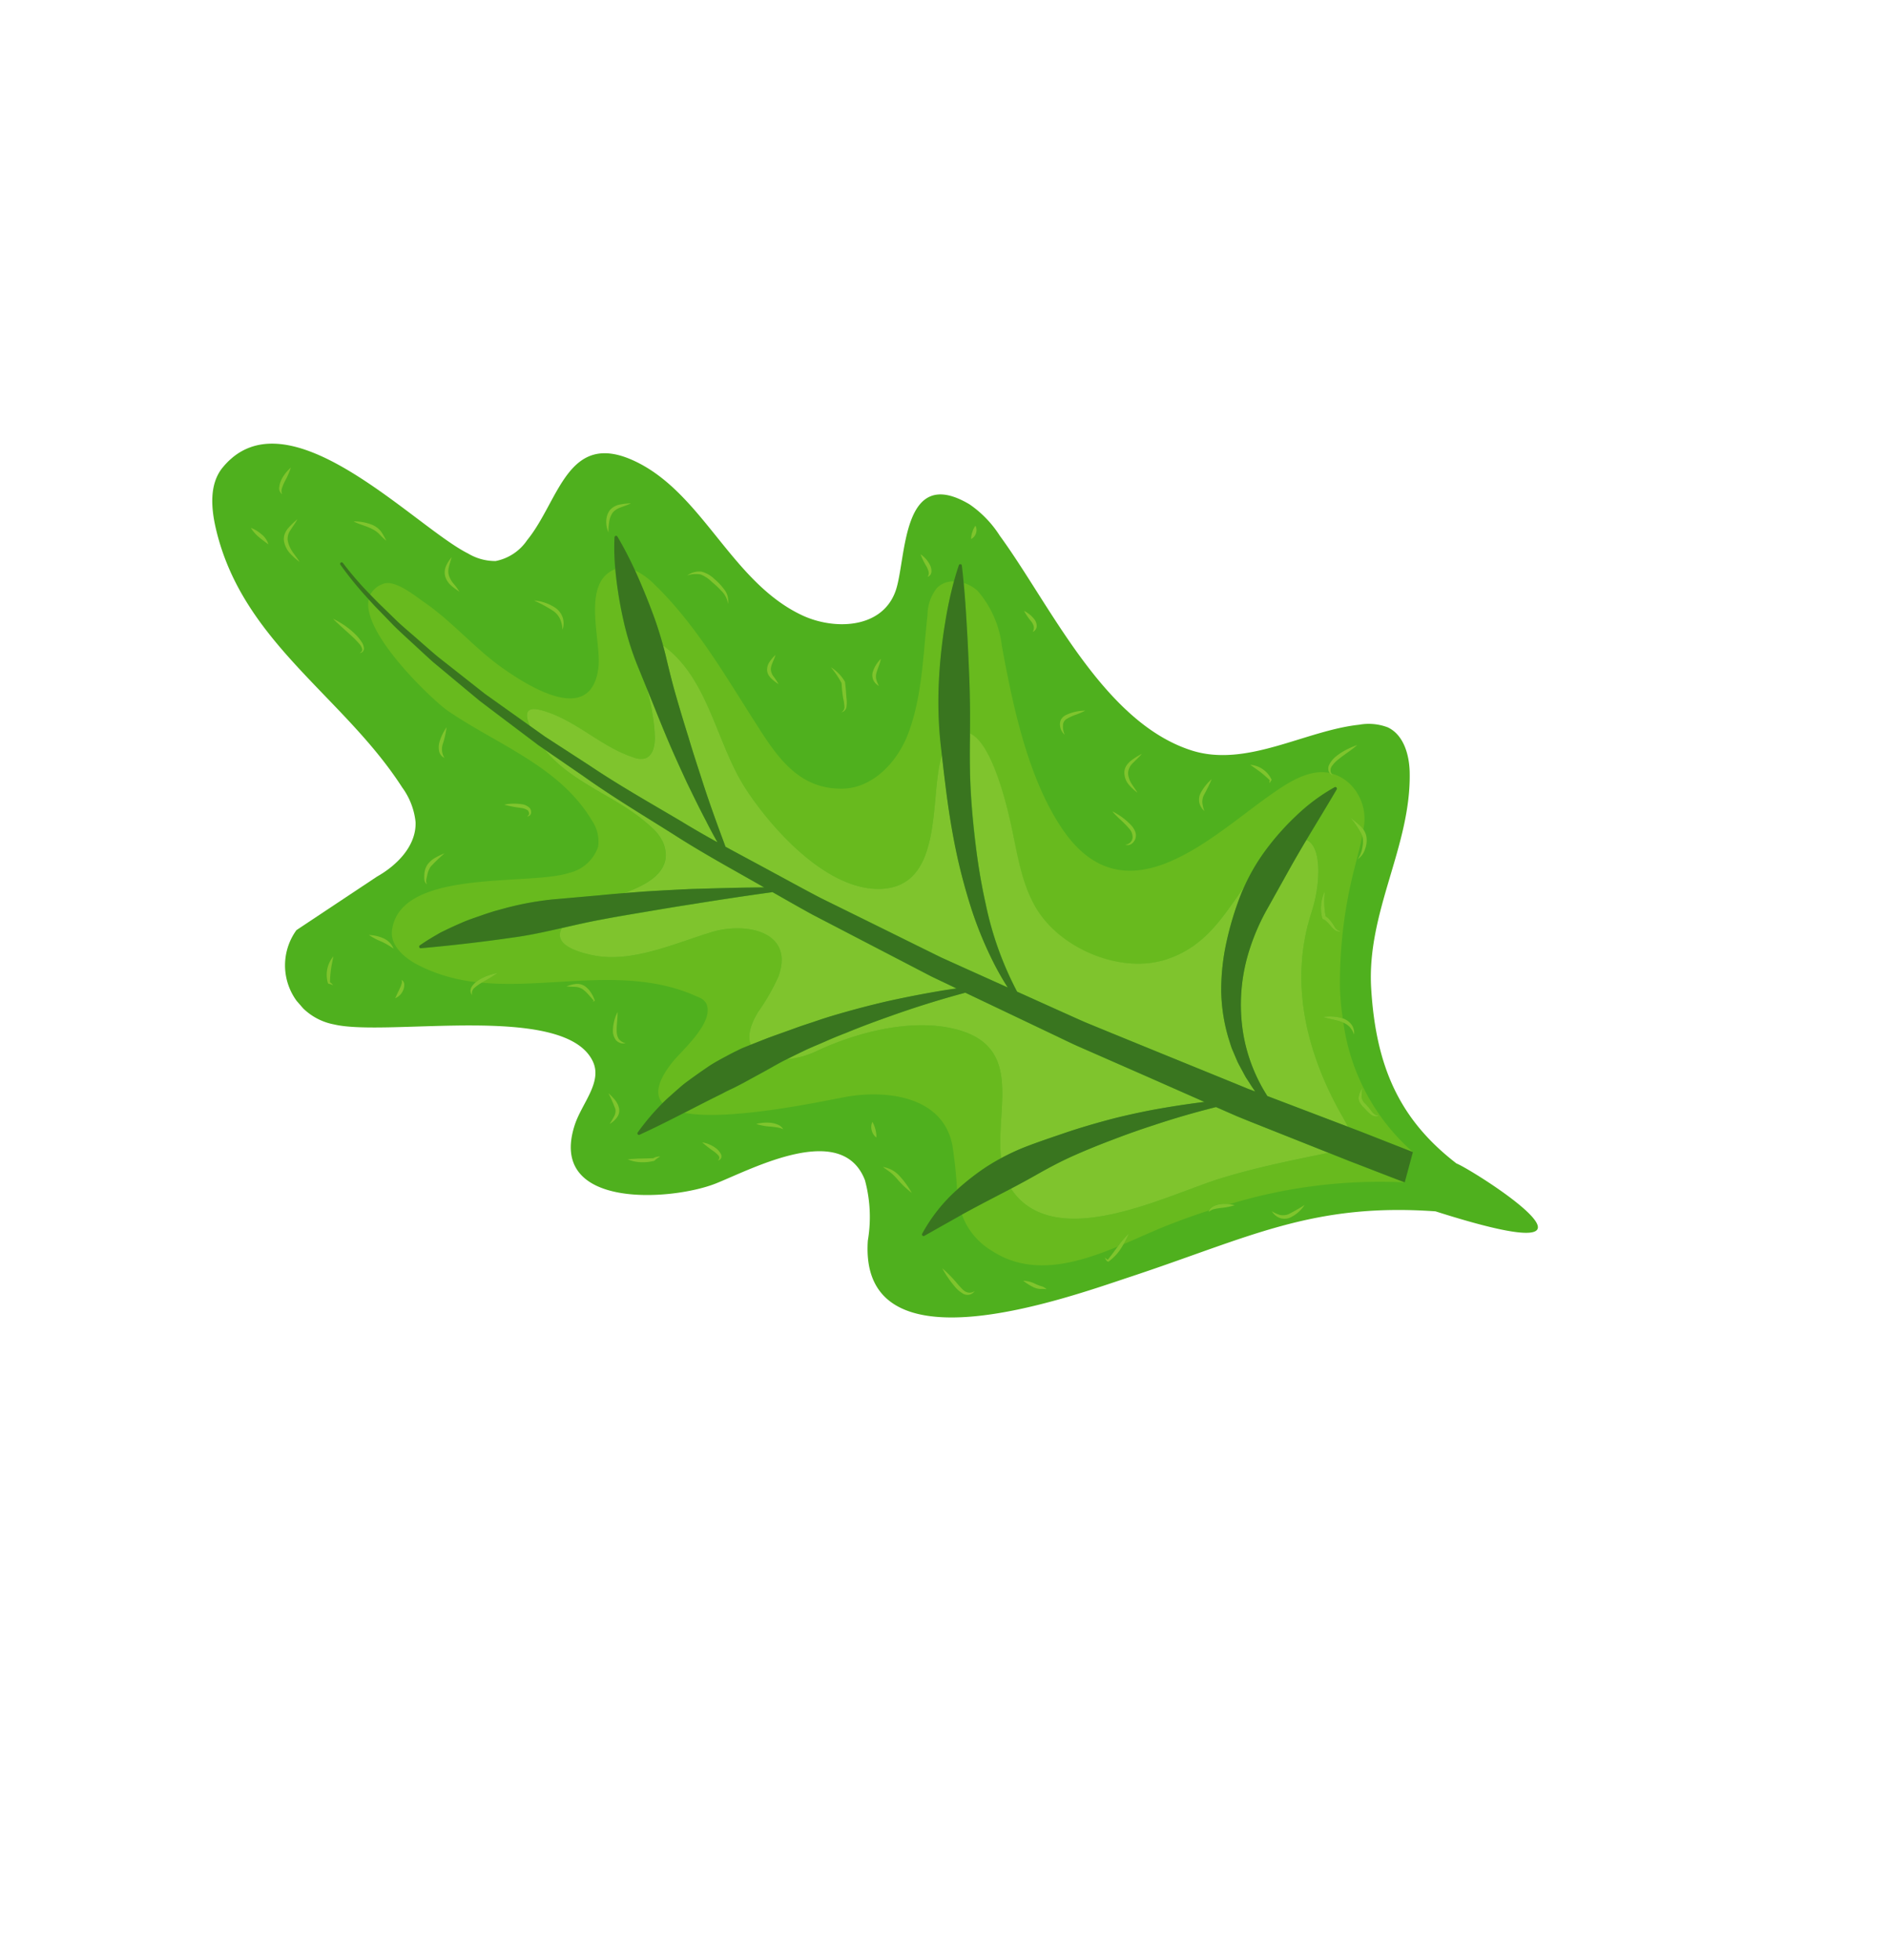 <svg xmlns="http://www.w3.org/2000/svg" width="137.481" height="142.63"><defs><clipPath id="a"><path data-name="Rectangle 4976" fill="none" d="M0 0h73.178v125.374H0z"/></clipPath></defs><g data-name="Group 1579" transform="rotate(139 51.052 73.012)" clip-path="url(#a)"><path data-name="Path 3793" d="M62.835 95.458c-1.672-.344-3.652-.178-4.725 1.15a5.162 5.162 0 0 0-.922 2.549c-1.134 7.835 1.838 15.595-2.112 23.086-.725 1.376-1.769 2.792-3.3 3.053-7.28 1.238-7.707-12.412-9.376-16.441a3.853 3.853 0 0 0-1.154-1.729 3.6 3.6 0 0 0-2.73-.357c-3.655.631-7.5 4.15-9.684-.8-2.214-5.03.477-11.278-1.84-16.479-1.027-2.305-3.7-4.541-6.261-3.119-2.1 1.164-6.383 6.774-8.22 1.249a7.935 7.935 0 0 1-.166-3.176c.528-6.225 3.224-15.2-.288-20.961-2.181-3.576-7.186-4.32-10.423-6.578A3.9 3.9 0 0 1 .183 55.39c-.509-1.166.121-2.519.934-3.5 3.446-4.149 9.035-5.6 12.452-10.055 3.5-4.559 4.691-8.578 3.665-13.679-.566-1.04-4.851-15.246 3.438-1.628 6.364 6.378 11.5 7.465 19.914 10.987 4.5 1.883 19.521 7.634 12.663 14.512a10.244 10.244 0 0 0-2.725 3.456c-1.573 4.344 5.578 5.981 8.325 6.931 3.228 1.117 10.566 6.612 4.976 9.96-1.416.848-3.552 1.015-4.018 2.6C58.46 79.563 69.9 86.118 72.248 89.388a4.374 4.374 0 0 1-2.437 6.975" fill="#4fb01e"/><path data-name="Path 3794" d="M53.376 66.827c-.268-.072-.538-.131-.807-.2-.541-.117-1.085-.226-1.626-.356s-1.093-.219-1.637-.349c-.089-.022-.177-.048-.265-.07a6.281 6.281 0 0 0-1.991-.965c-3.122-.867-6.86-2.731-8.739-5.472-2.877-4.196 1.613-6.21 3.685-9.228a14.632 14.632 0 0 0 1.452.255 17.885 17.885 0 0 0 2.477.117 31.764 31.764 0 0 0-1.878 2.681c-1.76 3.064.826 6.014 3.306 7.581 1.087.687 7.652 4.187 9.873 6.982-1.023-.253-2.036-.5-3.048-.769-.271-.052-.537-.134-.8-.207" fill="#68ba1e"/><path data-name="Path 3795" d="M43.839 48.268c-.313-.077-.627-.15-.94-.224a4.253 4.253 0 0 0 .02-1.2c-.608-4.795-8.526-6.68-12.121-8.29-2.434-1.09-4.721-2.392-7.044-3.7l-.75-1.452c-.676-1.27-1.34-2.546-2.022-3.812a37.565 37.565 0 0 0 10.668 7.169l.085.1a2.54 2.54 0 0 0 .4.333 1.536 1.536 0 0 0 .489.22.69.69 0 0 0 .435-.024c1 .423 2 .815 3 1.167 1.026.361 2.17.693 3.322 1.069a5.367 5.367 0 0 0-.8.335 7.032 7.032 0 0 0 1.234-.191c3.124 1.055 6.216 2.508 7.129 5.841a5.022 5.022 0 0 1-.107 3.358h-.015c-1.007-.216-2-.454-2.984-.691" fill="#68ba1e"/><path data-name="Path 3796" d="M37.168 97.569a21.07 21.07 0 0 0 1.248-2.857l.594-1.74a14.874 14.874 0 0 1 1.848-3.066c.413-.499 1.052-1.017 1.636-.74a1.427 1.427 0 0 1 .564.597c1.3 2.161 1.361 4.82 2.8 6.979.714 1.073 1.138.485 1.382-.3l.6 2.49.227.946.114.473.091.477.363 1.909.364 1.91c.1.64.18 1.283.272 1.924s.192 1.283.259 1.927l.167 1.936c.019.276.035.552.049.829a1.679 1.679 0 0 1-1.239-.023c-.864-.307-1.178-2.221-1.365-2.943-.626-2.414-.573-4.954-1.161-7.362-.582-2.369-2.123-7.428-5.299-4.564-1.451 1.311-3.061 5.484-5.608 4.608l-.016-.006q.257-.355.5-.716a30.307 30.307 0 0 0 1.61-2.688" fill="#68ba1e"/><path data-name="Path 3797" d="M22.535 79.457a29.73 29.73 0 0 0 2.705-3.219c.258-.36.507-.725.758-1.089l.1-.06c2.548-1.61 5.91-7.042 9.43-4.528 3.272 2.338 3.36 8.676 2.845 12.215-.558 3.831-3.226 7.776-2.285 11.716a26.826 26.826 0 0 0-.931 2.163 50.852 50.852 0 0 0-1.117 3.311 5.114 5.114 0 0 1-.4-1.7c-.35-4 .4-8.023.99-11.969.441-2.967 1.049-6.058-1.591-8.256-1.683-1.393-4.245-1.134-6.173-.113-2.563 1.36-4.631 3.651-6.751 5.599a3.246 3.246 0 0 1-1.827 1.05 1.708 1.708 0 0 1-1.253-.455 28.685 28.685 0 0 0 2.405-1.808 37.826 37.826 0 0 0 3.095-2.857" fill="#68ba1e"/><path data-name="Path 3798" d="M49.929 108.457c-.047-.651-.134-1.3-.2-1.946s-.138-1.3-.22-1.945l-.313-1.931-.313-1.931-.078-.483-.1-.478-.2-.956-.811-3.828-.134-.518c.117-3.265-1.847-6.183-2.162-9.4a3.173 3.173 0 0 1 .116-1.44c.765-2 2.855-1.487 4.564-.834.489.36.979.718 1.476 1.069l2.741 1.988a22.27 22.27 0 0 0 2.925 1.733l.768.37c.259.118.524.228.788.337.533.212 1.054.437 1.606.608s1.1.334 1.66.477c.574.11 1.142.221 1.72.277a.114.114 0 0 0 .078-.206 125.338 125.338 0 0 0-5.535-3.787c-1.014-.671-2.086-1.253-3.165-1.831.806-.29.985-1.136-.415-2.974-1.766-2.32-5.11-3.262-7.666-4.416-2.274-1.027-4.594-3.887-1.506-5.611a15.38 15.38 0 0 1 2.846-.987c1.146-.37 1.737-.882 1.935-1.44l.031.01c.276.09.549.189.828.271s.562.148.846.213c.565.127 1.126.259 1.71.333s1.161.129 1.742.173a7.707 7.707 0 0 0 .876.033c.293 0 .586 0 .878-.008.238 0 .476-.011.714-.026.025.8-.669 1.437-2.46 1.779-1.109.212-4.283.162-4.7 1.626a1.058 1.058 0 0 0 .129.7c2.277 5.1 7.649 7.414 11.219 11.154h-.02a10.7 10.7 0 0 0-1.322-.222 4.824 4.824 0 0 0 .613.3 3.642 3.642 0 0 0 .659.195 2.72 2.72 0 0 0 .357.038 12.061 12.061 0 0 1 2.375 3.727c.406 1.037.592 2.381-.24 3.121-3.42 3.036-9.637-4.117-12.459-5.3a2.938 2.938 0 0 0-2.845.043 2.673 2.673 0 0 0-.91 1.692c-.841 4.548 1.568 8.706 2.673 12.974.303 1.174 1.048 8.334-.974 9.874-.005-.22-.01-.439-.018-.659Z" fill="#68ba1e"/><path data-name="Path 3799" d="m20.971 34.477.475.885c-.113.4-.192.876-.3 1.365-1.094 4.968-3.516 9.521-8.006 12.188-1.681 1-3.673 3.036-3.12 4.18-1.324.434-2.672.859-4.057 1.323a.114.114 0 0 0 .011.22 13.689 13.689 0 0 0 3.5.264 18.63 18.63 0 0 0 3.477-.473 14.407 14.407 0 0 0 2.756-.952c2.544-.591 4.925-1.437 7.715-.266 3.133 1.315 5.189 5.388 4.771 8.687-.267 2.108-1.455 3.965-2.485 5.824-.487.88-3.076 5.539-2.281 7.282a78.83 78.83 0 0 0-2.54 2.989 169.544 169.544 0 0 0-2.554 3.242 82.251 82.251 0 0 0-1.75 2.339 2.621 2.621 0 0 1-.388-1.115 7.445 7.445 0 0 1 1.3-4.169c2.245-3.8 4.851-8.444 5.409-12.865 1.019-8.093-7.586-7.617-12.756-8.113-1.67-.16-3.622-.372-4.593-1.65a.66.66 0 0 0-.051-.3 1.27 1.27 0 0 1-.02.194 3.151 3.151 0 0 1-.523-1.528 3.568 3.568 0 0 1 1.445-3.081 1.754 1.754 0 0 0 0 .39 7.756 7.756 0 0 0 .152.874 6.208 6.208 0 0 1 .215-1.567c.61-.484 1.284-.912 1.874-1.337a33.4 33.4 0 0 0 6.616-5.957 19.963 19.963 0 0 0 1.29-1.794 3.117 3.117 0 0 0 1.031 1.028c-.253-.42-.578-.771-.792-1.166a2.336 2.336 0 0 1-.067-.132 15.319 15.319 0 0 0 2.359-10.424l.085.166Zm-8.079 13.452a.682.682 0 0 1-.074-.284v-.02c-.031-.175 0-.4-.018-.618a.987.987 0 0 0-.07-.333.438.438 0 0 0-.225-.245.647.647 0 0 1 .121.573 3.127 3.127 0 0 0-.061.657v-.017.02a.805.805 0 0 0 .058.313 5.864 5.864 0 0 1-1.168 1.432 2.889 2.889 0 0 0 1.437-1.351.13.13 0 0 0 0-.12m6.262-13.4c.252.065.245.313.248.523l-.017.339v.184l.005.169a.879.879 0 0 1-.1.583 5.317 5.317 0 0 1-.481.477 1.684 1.684 0 0 0 .637-.349.685.685 0 0 0 .193-.359 1.71 1.71 0 0 0 .025-.374l-.012-.178-.006-.16a2.86 2.86 0 0 0-.029-.357.9.9 0 0 0-.125-.36.325.325 0 0 0-.338-.147" fill="#68ba1e"/><path data-name="Path 3800" d="M42.919 46.847a4.253 4.253 0 0 1-.02 1.2 56.375 56.375 0 0 0-2.04-.45c-1.005-.2-2.012-.437-3-.738s-1.97-.646-2.945-1.006-1.949-.738-2.909-1.149a61.222 61.222 0 0 1-4.251-1.967l-.3-.634-.42-.884-.442-.872-2.838-5.494c2.323 1.311 4.61 2.613 7.044 3.7 3.6 1.611 11.513 3.5 12.121 8.29" fill="#7fc42d"/><path data-name="Path 3801" d="M45.854 96.741c-1.436-2.159-1.5-4.818-2.8-6.979a1.427 1.427 0 0 0-.561-.6c-.584-.276-1.223.241-1.632.74a14.874 14.874 0 0 0-1.851 3.069l.415-1.216q.518-1.471 1-2.954c.316-.99.608-1.989.9-2.987.27-1 .542-2.007.778-3.019.147-.564.271-1.135.39-1.707a69.31 69.31 0 0 1 1 2.91c.817 2.461 1.685 4.907 2.359 7.411l1.074 3.739.31 1.291c-.244.788-.668 1.376-1.382.3" fill="#7fc42d"/><path data-name="Path 3802" d="M48.4 69.814a15.386 15.386 0 0 0-2.847.986c-3.086 1.724-.768 4.585 1.506 5.612 2.556 1.154 5.9 2.1 7.666 4.415 1.4 1.838 1.221 2.684.415 2.974-.88-.471-1.764-.94-2.626-1.451-.963-.56-1.912-1.147-2.865-1.727s-1.906-1.165-2.852-1.763a242.844 242.844 0 0 1-4.95-3.149c-.371-1.051-.734-2.105-1.122-3.15l-1.433-3.637-1.436-3.638-.716-1.819-.782-1.793-.018-.042q.753.493 1.526.954a67.383 67.383 0 0 0 2.982 1.7 65.448 65.448 0 0 0 3.084 1.529c.521.243 1.046.477 1.579.693s1.058.456 1.6.655 1.078.411 1.616.628 1.072.386 1.609.579c-.2.558-.789 1.07-1.935 1.44" fill="#7fc42d"/><path data-name="Path 3803" d="M13.138 48.914c4.49-2.667 6.912-7.22 8.006-12.188.108-.489.187-.966.3-1.365l2.959 5.529a12.185 12.185 0 0 1-1.591 4.484 13.1 13.1 0 0 1-4.524 4.474 15.664 15.664 0 0 1-2.918 1.362l-3.046 1.099a91.33 91.33 0 0 1-2.3.785c-.553-1.144 1.44-3.181 3.12-4.18" fill="#7fc42d"/><path data-name="Path 3804" d="M25.697 67.723c1.03-1.859 2.218-3.716 2.485-5.824.418-3.3-1.638-7.372-4.771-8.687-2.789-1.17-5.17-.325-7.715.266.189-.087.378-.173.562-.269a22.8 22.8 0 0 0 3.019-1.896 16.249 16.249 0 0 0 2.62-2.422 12.721 12.721 0 0 0 1.9-3.011c.11-.275.249-.536.333-.82l.267-.837c.08-.282.135-.571.2-.854.031-.143.067-.284.093-.426l.063-.435a9.96 9.96 0 0 0 .099-.785l.257.471.441.867.878 1.735 1.756 3.472 1.749 3.477.874 1.739c.286.582.549 1.175.824 1.762l1.53 3.32a24.167 24.167 0 0 1-2.471 6.331c-.65 1.2-1.353 2.371-2.12 3.5s-1.551 2.249-2.387 3.331-1.734 2.118-2.647 3.137l-.119.136c-.795-1.741 1.793-6.4 2.28-7.278" fill="#7fc42d"/><path data-name="Path 3805" d="M38.371 82.777c.516-3.54.427-9.877-2.845-12.216-3.519-2.513-6.881 2.919-9.427 4.528l-.1.059q.821-1.189 1.622-2.391 1.166-1.755 2.2-3.595c.685-1.229 1.3-2.5 1.862-3.789a27.608 27.608 0 0 0 1.361-4 19.8 19.8 0 0 0 .432-2.125l1.413 3.065.81 1.768.752 1.793 1.5 3.587 1.514 3.587c.477 1.205.919 2.424 1.38 3.636.468 1.26.952 2.514 1.419 3.774-.631 1.68-1.269 3.35-1.983 4.991-.4.947-.8 1.893-1.229 2.83q-.614 1.414-1.265 2.81c-.432.932-.9 1.846-1.382 2.757q-.164.321-.32.646c-.941-3.94 1.727-7.885 2.285-11.716" fill="#7fc42d"/><path data-name="Path 3806" d="M38.311 59.415c1.879 2.74 5.617 4.6 8.739 5.476a6.277 6.277 0 0 1 1.988.963q-.679-.175-1.357-.36c-.541-.146-1.069-.333-1.605-.5s-1.067-.347-1.6-.539a64.127 64.127 0 0 1-3.17-1.17 68.724 68.724 0 0 1-5.251-2.3l-2.815-6.481c-.262-.6-.512-1.2-.785-1.791l-.838-1.767-1.671-3.534-1.663-3.544-.143-.3a65.2 65.2 0 0 0 3.373 2.122q1.386.792 2.82 1.509c.961.466 1.934.912 2.928 1.32s1.991.82 3.014 1.183a16.331 16.331 0 0 0 1.721.486c-2.072 3.018-6.562 5.032-3.685 9.228" fill="#7fc42d"/><path data-name="Path 3807" d="M45.511 83.595a3.173 3.173 0 0 0-.116 1.44c.314 3.221 2.279 6.139 2.162 9.4l-.844-3.26c-.61-2.539-1.417-5.018-2.172-7.515-.714-2.468-1.615-4.865-2.458-7.285 1.337 1.155 2.706 2.269 4.077 3.386.88.7 1.77 1.388 2.662 2.075l1.252.926c-1.709-.654-3.8-1.17-4.564.834" fill="#7fc42d"/><path data-name="Path 3808" d="M20.979 29.59c.682 1.266 1.346 2.542 2.021 3.811l.75 1.452 2.838 5.494.442.872.418.884.3.634c1.4.708 2.815 1.368 4.255 1.964q1.441.616 2.909 1.149c.974.363 1.954.7 2.944 1.005s2 .537 3 .738a60.99 60.99 0 0 1 2.04.45c.313.074.627.147.94.224.988.237 1.977.474 2.984.691h.015l3.086.632a.115.115 0 0 1 .018.219 11.931 11.931 0 0 1-4.018.754 17.893 17.893 0 0 1-2.476-.116 14.661 14.661 0 0 1-1.452-.255 16.349 16.349 0 0 1-1.721-.486c-1.023-.362-2.02-.779-3.014-1.183s-1.967-.854-2.928-1.32-1.9-.981-2.82-1.509a63.942 63.942 0 0 1-3.373-2.122l.143.3 1.663 3.539 1.67 3.534.835 1.767c.273.591.523 1.195.785 1.791l2.827 6.487a71.175 71.175 0 0 0 5.251 2.3c1.05.412 2.1.814 3.17 1.17.528.192 1.059.375 1.6.539s1.065.352 1.605.5q.678.186 1.357.36c.089.023.177.048.265.07.543.13 1.093.232 1.637.349s1.085.239 1.626.356c.269.066.539.126.807.2s.534.154.8.207c1.013.271 2.025.516 3.048.769 1.148.284 2.309.577 3.5.927h.006a.113.113 0 0 1-.007.219 17.586 17.586 0 0 1-2.767.425c-.238.015-.476.027-.714.026-.292.006-.585.01-.878.008a7.727 7.727 0 0 1-.876-.033c-.581-.047-1.161-.108-1.742-.175s-1.145-.206-1.713-.334c-.284-.064-.564-.142-.846-.213s-.552-.181-.828-.271l-.028-.01c-.537-.194-1.078-.375-1.609-.579s-1.077-.423-1.616-.628-1.066-.438-1.6-.654-1.058-.45-1.579-.693a67.44 67.44 0 0 1-3.084-1.529c-1.008-.546-2-1.11-2.982-1.7q-.774-.46-1.526-.954l.018.042.779 1.792.718 1.819 1.436 3.638 1.435 3.637c.388 1.044.752 2.1 1.122 3.15a242.844 242.844 0 0 0 4.95 3.149c.945.6 1.9 1.181 2.852 1.763s1.9 1.167 2.865 1.727c.861.512 1.746.98 2.626 1.451 1.079.578 2.151 1.16 3.165 1.831a121.16 121.16 0 0 1 5.535 3.787.114.114 0 0 1-.078.206c-.579-.056-1.146-.167-1.72-.277q-.836-.214-1.66-.477c-.553-.171-1.073-.4-1.606-.608a23.91 23.91 0 0 1-.788-.337l-.768-.37a22.268 22.268 0 0 1-2.925-1.733l-2.745-1.992a80.57 80.57 0 0 1-1.476-1.069q-.627-.462-1.252-.926a215.386 215.386 0 0 1-2.662-2.075c-1.369-1.125-2.739-2.24-4.079-3.395.843 2.42 1.745 4.817 2.458 7.281.755 2.5 1.562 4.976 2.172 7.515l.844 3.269.134.518.811 3.828.2.956.1.478.079.483.314 1.932.313 1.931c.082.647.147 1.3.22 1.945s.152 1.3.2 1.946l.106 1.955c.008.22.013.439.018.659a25.309 25.309 0 0 1-.1 3.261.11.11 0 0 1-.22-.019v-.012a24.726 24.726 0 0 0 .008-3.042 45.52 45.52 0 0 0-.049-.829l-.162-1.94c-.067-.644-.174-1.285-.259-1.927s-.172-1.284-.272-1.924l-.364-1.91-.363-1.909-.091-.477-.114-.473-.227-.945-.6-2.49-.31-1.291-1.074-3.739c-.673-2.5-1.544-4.95-2.362-7.41a63.996 63.996 0 0 0-1-2.91 34.265 34.265 0 0 1-.39 1.707c-.236 1.012-.508 2.014-.778 3.019-.29 1-.582 2-.9 2.987s-.656 1.973-1 2.954l-.415 1.216-.594 1.74a21.076 21.076 0 0 1-1.248 2.857 30.329 30.329 0 0 1-1.606 2.688q-.246.361-.5.716a16.238 16.238 0 0 1-1.468 1.778.115.115 0 0 1-.2-.1 26.767 26.767 0 0 1 .644-2.682 48.013 48.013 0 0 1 1.117-3.311c.278-.736.59-1.456.931-2.163q.156-.325.32-.646c.477-.911.95-1.825 1.382-2.757s.856-1.868 1.265-2.81c.426-.936.828-1.882 1.229-2.83.714-1.641 1.352-3.311 1.983-4.992-.467-1.26-.952-2.515-1.419-3.774-.461-1.212-.9-2.43-1.381-3.636l-1.502-3.585-1.5-3.587-.752-1.793-.813-1.768-1.415-3.065a19.782 19.782 0 0 1-.428 2.131 27.609 27.609 0 0 1-1.361 4c-.559 1.292-1.177 2.56-1.862 3.789s-1.427 2.424-2.2 3.595q-.8 1.2-1.622 2.391c-.251.364-.5.729-.758 1.089a29.73 29.73 0 0 1-2.709 3.219 37.838 37.838 0 0 1-3.091 2.857 28.681 28.681 0 0 1-2.405 1.808c-.339.225-.683.444-1.039.65a.113.113 0 0 1-.15-.162c.238-.35.481-.694.726-1.035.572-.8 1.158-1.573 1.75-2.339.839-1.1 1.7-2.173 2.554-3.242a77.917 77.917 0 0 1 2.54-2.989l.119-.136c.913-1.019 1.811-2.054 2.647-3.136s1.63-2.195 2.387-3.331 1.47-2.3 2.12-3.5a24.167 24.167 0 0 0 2.471-6.331l-1.53-3.32c-.275-.587-.538-1.18-.824-1.762l-.874-1.739-1.761-3.486-1.756-3.472-.878-1.735-.436-.872-.257-.471a9.103 9.103 0 0 1-.1.785l-.058.432c-.027.143-.063.284-.093.426-.067.283-.122.572-.2.854l-.273.838c-.084.284-.223.545-.333.82a12.72 12.72 0 0 1-1.896 3.016 16.244 16.244 0 0 1-2.62 2.423 22.792 22.792 0 0 1-3.018 1.9c-.185.1-.374.182-.562.269a14.412 14.412 0 0 1-2.756.952 18.638 18.638 0 0 1-3.477.473 13.688 13.688 0 0 1-3.5-.264.114.114 0 0 1-.011-.22c1.384-.465 2.733-.889 4.057-1.323a81.553 81.553 0 0 0 2.3-.785l3.048-1.1a15.666 15.666 0 0 0 2.918-1.362 13.1 13.1 0 0 0 4.524-4.474 12.186 12.186 0 0 0 1.6-4.489l-2.958-5.529-.473-.884-1.8-3.449-.085-.166" fill="#39751f"/><path data-name="Path 3809" d="M51.692 118.171a2.174 2.174 0 0 0 .267-.815c.038-.295.043-.61.1-.92a5.389 5.389 0 0 1 .116.935 1.863 1.863 0 0 1-.249.949 1.075 1.075 0 0 1-.379.358 1.468 1.468 0 0 1-.475.158 5.54 5.54 0 0 1-.939.05c.295-.106.6-.177.889-.263a1.088 1.088 0 0 0 .671-.451" fill="#7fc42d"/><path data-name="Path 3810" d="M52.655 108.608a.336.336 0 0 1 .453-.048c-.15-.029-.298.003-.343.128a.961.961 0 0 0-.077.393 6.517 6.517 0 0 0 .052.863c.063.582.154 1.164.192 1.766a5.969 5.969 0 0 1-.465-1.736 3.463 3.463 0 0 1 .007-.916.931.931 0 0 1 .181-.45" fill="#7fc42d"/><path data-name="Path 3811" d="M52.993 99.852a3.539 3.539 0 0 1-1.11.482 6.711 6.711 0 0 1 .95-.706 1.22 1.22 0 0 0 .625-.869.687.687 0 0 1-.033.626 1.408 1.408 0 0 1-.433.468" fill="#7fc42d"/><path data-name="Path 3812" d="M51.429 92.529a.971.971 0 0 1-.262-.645c.01-.036.02-.072.032-.106l.042-.074a.471.471 0 0 1 .126-.138.309.309 0 0 1 .34.018c-.106-.002-.211.014-.25.085a.367.367 0 0 0-.053.114l-.019.068v.047a1.132 1.132 0 0 0 .263.46 9.411 9.411 0 0 1 .763.976 3.5 3.5 0 0 1-.979-.805" fill="#7fc42d"/><path data-name="Path 3813" d="M60.141 93.298a1.387 1.387 0 0 1-.657.408 1.755 1.755 0 0 1-.766 0 4.844 4.844 0 0 1-.709-.197 10.992 10.992 0 0 0 1.406-.07 1.614 1.614 0 0 0 .588-.305c.187-.142.406-.253.456-.5a.477.477 0 0 1-.073.374 1.567 1.567 0 0 1-.246.291" fill="#7fc42d"/><path data-name="Path 3814" d="M65.288 91.247a1.377 1.377 0 0 1 .072-.538 5.872 5.872 0 0 0 .323.956 4.677 4.677 0 0 1 .377.969 2.908 2.908 0 0 1-.629-.855 1.547 1.547 0 0 1-.143-.532" fill="#7fc42d"/><path data-name="Path 3815" d="M56.083 76.532c.3-.363.659-.643.93-.975a1.194 1.194 0 0 0 .284-.525.878.878 0 0 0-.164-.6.733.733 0 0 1 .38.611 1.109 1.109 0 0 1-.287.69 3.114 3.114 0 0 1-1.143.799" fill="#7fc42d"/><path data-name="Path 3816" d="M60.852 70.897a.967.967 0 0 1 .336-.136 1.787 1.787 0 0 1 .671 0c-.21.066-.42.128-.606.206a.8.8 0 0 0-.419.345 11.812 11.812 0 0 0-.375 1.195 4.318 4.318 0 0 1-.036-.66 1.512 1.512 0 0 1 .172-.673.885.885 0 0 1 .257-.277" fill="#7fc42d"/><path data-name="Path 3817" d="M61.099 66.795a.963.963 0 0 1-.465-.239 1.764 1.764 0 0 0 .519.049l.028.006.02.01a3.33 3.33 0 0 1 .785.559 2.7 2.7 0 0 1 .573.776 12.634 12.634 0 0 1-.749-.578Z" fill="#7fc42d"/><path data-name="Path 3818" d="M52.666 62.711a.788.788 0 0 1-.083-.53 1.627 1.627 0 0 0 .265.415q.155.185.326.362a4.091 4.091 0 0 1 .634.8 2.947 2.947 0 0 1-.836-.612 1.79 1.79 0 0 1-.306-.435" fill="#7fc42d"/><path data-name="Path 3819" d="M47.333 58.33a1.988 1.988 0 0 1 .194-.56 1.987 1.987 0 0 1 .331-.49.893.893 0 0 1-.085.614.907.907 0 0 1-.44.436" fill="#7fc42d"/><path data-name="Path 3820" d="M48.421 53.986a6.522 6.522 0 0 1 .137-1.431 6.627 6.627 0 0 1 .139 1.428 3.893 3.893 0 0 0 .051.681c.042.223.107.453.16.692a2.3 2.3 0 0 1-.367-.636 2.224 2.224 0 0 1-.12-.734" fill="#7fc42d"/><path data-name="Path 3821" d="M49.783 44.154a.67.67 0 0 1 .423.028.669.669 0 0 1 .322.318 2.169 2.169 0 0 1 .141.837 7.731 7.731 0 0 1-.186 1.617 9.352 9.352 0 0 1-.09-1.613c0-.131-.004-.263-.01-.393a1.378 1.378 0 0 0-.053-.363.631.631 0 0 0-.547-.431" fill="#7fc42d"/><path data-name="Path 3822" d="M46.116 41.649a3.844 3.844 0 0 0-.194-.377.813.813 0 0 1-.165-.443 2.965 2.965 0 0 0 .332.307 1.308 1.308 0 0 1 .276.393 3.981 3.981 0 0 1 .268.875 2.081 2.081 0 0 1-.517-.755" fill="#7fc42d"/><path data-name="Path 3823" d="M32.624 37.406a1.537 1.537 0 0 1-.489-.22 2.546 2.546 0 0 1-.4-.333c-.029-.029-.057-.063-.085-.095a3.879 3.879 0 0 1-.244-.305 4.486 4.486 0 0 1 .88.5 4 4 0 0 0 .409.25.954.954 0 0 0 .461.125.427.427 0 0 1-.1.054.69.69 0 0 1-.435.024" fill="#7fc42d"/><path data-name="Path 3824" d="M39.382 39.619c.123-.041.245-.086.371-.119a3.474 3.474 0 0 1 1.264-.119h.019l.046.044a.536.536 0 0 1-.05.354.632.632 0 0 0-.05-.26c-.4.07-.776.158-1.164.245a7.038 7.038 0 0 1-1.236.19 5.335 5.335 0 0 1 .8-.335" fill="#7fc42d"/><path data-name="Path 3825" d="M29.378 33.746a1.053 1.053 0 0 0-.491-.353 11.883 11.883 0 0 0-1.331-.264 2.558 2.558 0 0 1 1.428.006 1.048 1.048 0 0 1 .577.5 1.164 1.164 0 0 1 .095.72 2.01 2.01 0 0 0-.278-.609" fill="#7fc42d"/><path data-name="Path 3826" d="M57.658 65.331a2.226 2.226 0 0 1-.468-.95 1.242 1.242 0 0 1-.008-.562.389.389 0 0 1 .189-.258.45.45 0 0 1 .154-.022.822.822 0 0 1 .133.042 1.334 1.334 0 0 1-.125.031.335.335 0 0 0-.087.062.291.291 0 0 0-.051.183 2.195 2.195 0 0 0 .065.465 9.225 9.225 0 0 1 .2 1.009" fill="#7fc42d"/><path data-name="Path 3827" d="M61.423 84.708a4.816 4.816 0 0 1-.614-.3 10.68 10.68 0 0 1 1.322.222h.02a3.033 3.033 0 0 0 .609.062.511.511 0 0 0 .499-.284.451.451 0 0 1-.131.333.493.493 0 0 1-.159.108.623.623 0 0 1-.178.059 1.418 1.418 0 0 1-.353.031 2.712 2.712 0 0 1-.357-.037 3.641 3.641 0 0 1-.658-.194" fill="#7fc42d"/><path data-name="Path 3828" d="M66.956 88.209a2.722 2.722 0 0 0-.306.152.55.55 0 0 0-.24.247.4.4 0 0 1 .1-.407.965.965 0 0 1 .334-.245 1.051 1.051 0 0 1 .791-.048l-.349.158c-.112.05-.224.092-.33.143" fill="#7fc42d"/><path data-name="Path 3829" d="M69.035 93.159c.268-.212.524-.4.762-.608a8.118 8.118 0 0 0 .66-.654.668.668 0 0 1-.022-.313 1.04 1.04 0 0 0 .173.3l.008.058-.011.022a2.1 2.1 0 0 1-1.57 1.195" fill="#7fc42d"/><path data-name="Path 3830" d="M56.656 79.556a1.645 1.645 0 0 1-.04-.67 2.389 2.389 0 0 1 .166-.623v-.011l.035-.015c.047.012.094.029.141.045a2.148 2.148 0 0 1-.112.015c0 .2 0 .4.005.6a2.355 2.355 0 0 0 .066.577 1.086 1.086 0 0 0 .293.463c.141.14.306.279.448.441a2.92 2.92 0 0 1-.58-.281 1.024 1.024 0 0 1-.422-.545" fill="#7fc42d"/><path data-name="Path 3831" d="M15.842 65.606a1.127 1.127 0 0 0 .731-.266.951.951 0 0 0 .222-.32 1.535 1.535 0 0 0 .135-.389c.058-.275.068-.575.124-.875a3.606 3.606 0 0 1 .09.905 1.375 1.375 0 0 1-.38.879 1.033 1.033 0 0 1-.443.243 1.69 1.69 0 0 1-.475.038 5.817 5.817 0 0 1-.892-.14c.3-.048.6-.052.888-.075" fill="#7fc42d"/><path data-name="Path 3832" d="M19.351 61.337a.735.735 0 0 1 .475-.108.5.5 0 0 1 .379.252.563.563 0 0 0-.729.032.888.888 0 0 0-.249.693c-.019.553.111 1.13.1 1.725a4.79 4.79 0 0 1-.376-1.735 1.573 1.573 0 0 1 .086-.468.763.763 0 0 1 .314-.391" fill="#7fc42d"/><path data-name="Path 3833" d="M17.38 71.179a.542.542 0 0 0 .55-.172 1.357 1.357 0 0 0 .35-.6.983.983 0 0 1-.186.74.784.784 0 0 1-.328.274.889.889 0 0 1-.428.031 3.3 3.3 0 0 1-1.333-.695 4.7 4.7 0 0 1 .707.223 3.705 3.705 0 0 0 .668.2" fill="#7fc42d"/><path data-name="Path 3834" d="M15.131 77.582a.646.646 0 0 0-.326.265 1.057 1.057 0 0 0-.094.387 4.667 4.667 0 0 1-.107.923 2.136 2.136 0 0 1-.168-.95.836.836 0 0 1 .195-.492.5.5 0 0 1 .5-.133" fill="#7fc42d"/><path data-name="Path 3835" d="M14.079 85.633a1.713 1.713 0 0 1-.4.322 1.68 1.68 0 0 1-.475.203.7.7 0 0 1 .331-.44.682.682 0 0 1 .544-.085" fill="#7fc42d"/><path data-name="Path 3836" d="M17.961 85.891a1.836 1.836 0 0 0-.131.408 4.753 4.753 0 0 1-.25.911 2.524 2.524 0 0 1-.065-.486 2.022 2.022 0 0 1 .046-.49 1.072 1.072 0 0 1 .225-.469.532.532 0 0 1 .229-.154.917.917 0 0 1 .141-.012.709.709 0 0 1 .124.034.445.445 0 0 0-.319.258" fill="#7fc42d"/><path data-name="Path 3837" d="M25.827 83.024a2.329 2.329 0 0 1-1.072.334c.3-.239.646-.373.914-.56a.933.933 0 0 0 .319-.34 2.175 2.175 0 0 0 .167-.5.948.948 0 0 1 .034.577.876.876 0 0 1-.362.489" fill="#7fc42d"/><path data-name="Path 3838" d="M29.016 82.505a3.861 3.861 0 0 0-.3.474c-.2.339-.422.628-.646.933a6.617 6.617 0 0 0-.165 1.371 2.971 2.971 0 0 1-.085-1.451l.02-.047c.111-.159.218-.321.335-.477l.341-.459a2.347 2.347 0 0 1 .389-.455.47.47 0 0 1 .576-.086.435.435 0 0 0-.464.2" fill="#7fc42d"/><path data-name="Path 3839" d="M31.563 88.15a1.037 1.037 0 0 1-.578.365 3.278 3.278 0 0 1-.629.093c.354-.24.789-.339.983-.62a.983.983 0 0 0 .156-.511 5.218 5.218 0 0 1 .086-.619 2.953 2.953 0 0 1 .129.622 1.445 1.445 0 0 1-.007.333.852.852 0 0 1-.141.337" fill="#7fc42d"/><path data-name="Path 3840" d="M30.266 94.638a7.064 7.064 0 0 0 .1 1.011 2.444 2.444 0 0 0 .255.941 1.9 1.9 0 0 0 .789.593 1.489 1.489 0 0 1-.963-.467 2.11 2.11 0 0 1-.359-1.032 4.151 4.151 0 0 1-.038-1.06 1.3 1.3 0 0 1 .48-.94 1.57 1.57 0 0 0-.264.954" fill="#7fc42d"/><path data-name="Path 3841" d="M32.556 104.465a1.276 1.276 0 0 1-.838-.173 4.767 4.767 0 0 1-.662-.457c.261.067.509.175.749.261a1.338 1.338 0 0 0 .7.1 1.587 1.587 0 0 0 .627-.336 4.4 4.4 0 0 0 .549-.55 1.854 1.854 0 0 1-.4.707 1.41 1.41 0 0 1-.725.448" fill="#7fc42d"/><path data-name="Path 3842" d="M41.032 103.134a3.21 3.21 0 0 1-.841-1.466 1.42 1.42 0 0 1 .083-.882 1.4 1.4 0 0 1 .583-.627 2.17 2.17 0 0 0-.381.7 1.529 1.529 0 0 0-.019.755 10.525 10.525 0 0 0 .57 1.521" fill="#7fc42d"/><path data-name="Path 3843" d="M44.201 109.223a2.493 2.493 0 0 1-.719.212c.206-.141.421-.262.608-.4a1.174 1.174 0 0 0 .42-.489 1.82 1.82 0 0 0 .13-.656 3.568 3.568 0 0 1 .067-.73c.047.244.12.473.149.725a1.487 1.487 0 0 1-.093.776 1.148 1.148 0 0 1-.562.561" fill="#7fc42d"/><path data-name="Path 3844" d="M46.26 114.93a1.607 1.607 0 0 1-.126-.752 5.505 5.505 0 0 1 .149-.717 4.5 4.5 0 0 1 .067.717 2.106 2.106 0 0 0 .165.646c.168.417.461.8.643 1.262a3.5 3.5 0 0 1-.9-1.156" fill="#7fc42d"/><path data-name="Path 3845" d="M49.113 121.828a2.715 2.715 0 0 1-.531.158 3.325 3.325 0 0 1-.549.05 5.8 5.8 0 0 1 .972-.462 3.362 3.362 0 0 0 .456-.22.642.642 0 0 0 .322-.368.535.535 0 0 1-.188.536 1.555 1.555 0 0 1-.482.306" fill="#7fc42d"/><path data-name="Path 3846" d="M53.107 119.746a2.687 2.687 0 0 1 0 .89 2.526 2.526 0 0 1-.277-.85 1.5 1.5 0 0 1 .1-.9c.072.3.131.571.177.86" fill="#7fc42d"/><path data-name="Path 3847" d="M13.629 60.707a3.576 3.576 0 0 1-1.3.248 11.774 11.774 0 0 1 1.182-.5 1.139 1.139 0 0 0 .453-.345 2.466 2.466 0 0 0 .29-.555 1.189 1.189 0 0 1-.108.669 1.062 1.062 0 0 1-.517.483" fill="#7fc42d"/><path data-name="Path 3848" d="M9.529 59.905a1.859 1.859 0 0 1-.471-1.809l.007-.025.026-.027c.089-.021.172-.05.263-.064a1.966 1.966 0 0 1-.163.149 8.731 8.731 0 0 0 .122.877c.058.294.141.581.215.9" fill="#7fc42d"/><path data-name="Path 3849" d="M5.555 55.655a.583.583 0 0 1-.024.134.628.628 0 0 1-.328.339 1.88 1.88 0 0 1-.866.137 4.435 4.435 0 0 1-.834-.128 6.737 6.737 0 0 1-.8-.257c.567-.009 1.11.091 1.648.109a2.418 2.418 0 0 0 .772-.06.531.531 0 0 0 .286-.2.446.446 0 0 0 .074-.18 1.287 1.287 0 0 0 .02-.194.661.661 0 0 1 .051.3" fill="#7fc42d"/><path data-name="Path 3850" d="M6.402 51.331a1.753 1.753 0 0 1 0-.39 1.326 1.326 0 0 1 .172-.528 1.838 1.838 0 0 1 .68-.63 1.392 1.392 0 0 1 .875-.2 2.019 2.019 0 0 0-.756.38 2.2 2.2 0 0 0-.561.59c-.017.027-.029.057-.043.085a6.207 6.207 0 0 0-.215 1.567 7.77 7.77 0 0 1-.152-.874" fill="#7fc42d"/><path data-name="Path 3851" d="M12.563 47.643v.017c0 .006 0 0 0 0Z" fill="#7fc42d"/><path data-name="Path 3852" d="M12.891 48.054a2.889 2.889 0 0 1-1.437 1.35 5.863 5.863 0 0 0 1.168-1.431.806.806 0 0 1-.058-.313 3.126 3.126 0 0 1 .061-.657.647.647 0 0 0-.121-.574.437.437 0 0 1 .225.245.982.982 0 0 1 .07.333c.014.22-.013.442.018.618v.02a.681.681 0 0 0 .074.284.131.131 0 0 1 0 .12Z" fill="#7fc42d"/><path data-name="Path 3853" d="M17.579 42.579a3.116 3.116 0 0 1-1.03-1.028 1.32 1.32 0 0 1-.18-.755 1.034 1.034 0 0 1 .335-.667 1.523 1.523 0 0 0-.12.67 1.422 1.422 0 0 0 .135.483c.021.045.043.089.067.132.214.395.539.745.792 1.166" fill="#7fc42d"/><path data-name="Path 3854" d="M19.493 34.674a.9.9 0 0 1 .125.36 2.859 2.859 0 0 1 .029.357l.006.164.012.178a1.711 1.711 0 0 1-.025.374.685.685 0 0 1-.193.359 1.684 1.684 0 0 1-.642.337 5.33 5.33 0 0 0 .481-.477.879.879 0 0 0 .1-.583l-.002-.17v-.184l.021-.339c0-.21 0-.457-.25-.522a.325.325 0 0 1 .338.146" fill="#7fc42d"/></g></svg>
